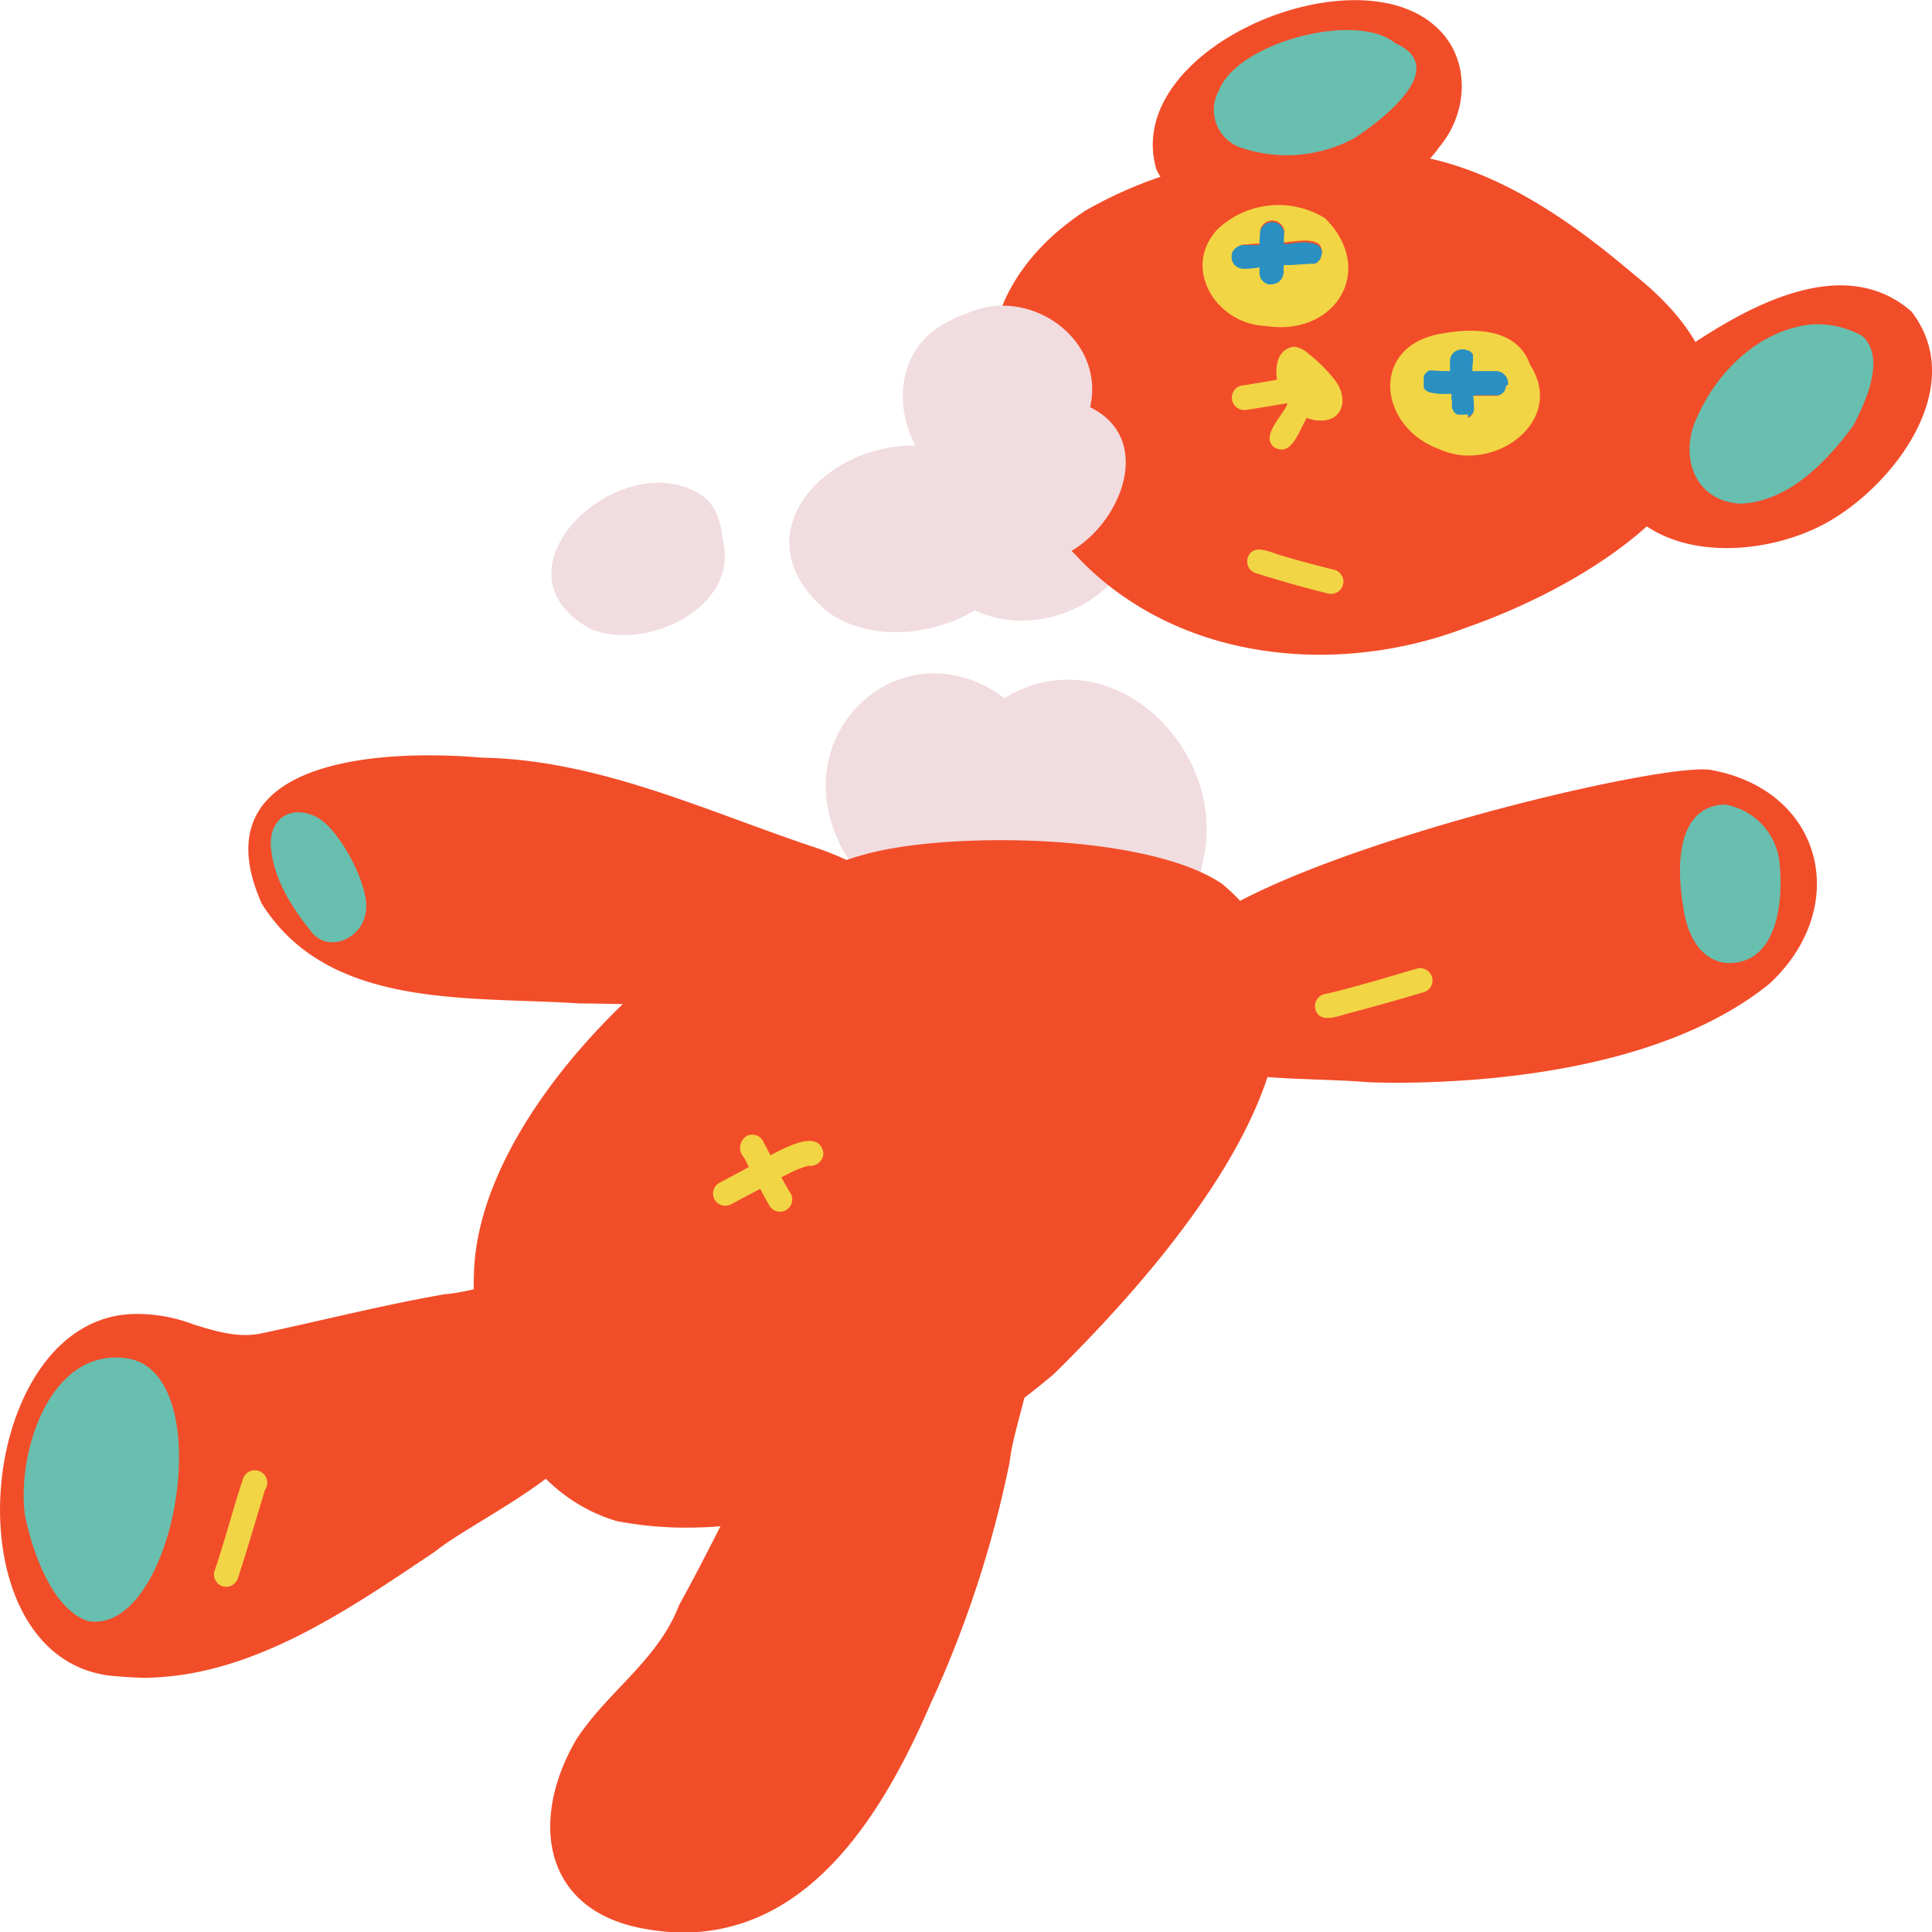 <svg xmlns="http://www.w3.org/2000/svg" viewBox="0 0 207.94 207.96"><defs><style>.cls-1{fill:#f1dce0;}.cls-2{fill:#f24d29;}.cls-3{fill:#f2d545;}.cls-4{fill:#68bfaf;}.cls-5{fill:#2a90c1;}</style></defs><title>L7_4_5</title><g id="Layer_2" data-name="Layer 2"><g id="pg_4" data-name="pg 4"><g id="_5" data-name="5"><g id="Vector_layer" data-name="Vector layer"><path class="cls-1" d="M118,100.48a11.6,11.6,0,0,1-5.43-5.29A4.77,4.77,0,0,1,108,98.41c-4.78,4.68-15.85-2.81-17.8-8C84.72,78.5,97.3,67.17,108.1,75.13c11.45-6.88,24.14,5.51,21.39,17.45C128.72,97.84,123.5,103,118,100.48Z"/><path class="cls-1" d="M89.28,66C79,57.82,88.92,47.22,99.38,48c7-6.87,22.37-4,23.11,6.89.54,8.82-10,14.4-17.57,10.8C100.31,68.44,93.84,69.07,89.28,66Z"/><path class="cls-1" d="M63.52,67.67C52.27,61.46,66.4,48.14,75,53c2,1,2.59,3.08,2.79,5.1C79.67,65.43,69.4,70.2,63.52,67.67Z"/><path class="cls-1" d="M106.24,53.22c-10.39-1.2-12.89-16.87-2-19.34,5.24-1.15,17.93,2,14.59,9.34C120.19,50,112.16,54.52,106.24,53.22Z"/></g><g id="Vector_layer-2" data-name="Vector layer"><path class="cls-2" d="M66.4,163.72c-11-3.24-15.78-16-15.39-26.62.47-18.81,25.82-41.53,43.4-45.47,9.2-2.08,29.21-1.78,37.07,3.46,17.83,14.64-6.54,41.47-18.07,52.81-10.78,9.12-25.07,16.52-39.49,16.52A39.79,39.79,0,0,1,66.4,163.72Z"/><path class="cls-2" d="M12.74,180.43c-18.56-1-15.77-38.33,1.48-39a17,17,0,0,1,6.59,1.11c2.38.74,4.75,1.47,7.19,1,6.62-1.4,13.19-3.08,19.85-4.24,3-.21,6.22-1.79,9.08-.57a4.19,4.19,0,0,1-.12,7.52,4.28,4.28,0,0,1,.91.89c3-.21,6.39,1.7,6.29,5-.15,5.76-12.81,11.34-17.2,14.86-9.39,6.3-19.83,13.58-31.5,13.58C14.46,180.55,13.6,180.51,12.74,180.43Z"/><path class="cls-2" d="M69.76,207.66c-11.3-1.76-12.88-11.61-7.74-20.43,3.33-5.14,8.81-8.55,11.07-14.47,4.92-8.95,9-18,13.71-26.82,3.06-4,9.33.09,7,4.54l1-.85a4,4,0,0,1,3.17-.82c1.6-3.14,4-5.86,4.58-9.42,1.12-4.55,8.24-3.62,8.17,1,2.12,4.23-1.53,12.24-2.06,17a118.33,118.33,0,0,1-8.51,26C95.05,195.2,87.2,208,73.47,208A24.16,24.16,0,0,1,69.76,207.66Z"/><path class="cls-2" d="M62.36,108c-11.82-.8-27,.73-34.19-10.75-7-15.76,13.21-16.63,23.74-15.7,12.46.21,24.11,5.75,35.6,9.59A33.42,33.42,0,0,1,94.4,94.3c3.6,2.08,2,7.86-2.14,7.78.36,5.31-5.92,4.85-9.59,5.26q-7.36.73-14.77.73C66.06,108.07,64.21,108,62.36,108Z"/><path class="cls-2" d="M147.48,116.49c-5.2-.42-10.51-.23-15.65-1.1A4.22,4.22,0,0,1,130.5,108C108,99,178.32,81.32,184.35,82.91c12,2.3,14.9,14.85,6.06,23-10.37,8.36-27.15,10.63-40.58,10.63C149,116.52,148.25,116.51,147.48,116.49Z"/><path class="cls-2" d="M115.72,59.68c-11.48-11.3-13.59-27.37,1.09-37,10.14-5.84,22.12-7.34,33.63-6.2,9.75,1.05,18.15,6.88,25.44,13.08,20.88,16.63-1.08,32.06-18.1,38-11.58,4.42-25.36,4-35.77-2.64A31.62,31.62,0,0,1,115.72,59.68Z"/><path class="cls-2" d="M124.45,18.2C120.77,5.47,145-5,154.19,2.57c4.1,3.29,4,9.31.77,13.19-4.31,6.06-12.39,7.25-19.21,8.5a4.4,4.4,0,0,1-4-1.27,12,12,0,0,1-4.51-1.63A7.29,7.29,0,0,1,124.45,18.2Z"/><path class="cls-2" d="M174.54,54.06c-3.6-6.26,2.09-13.65,7.39-16.89,6.62-4.43,16.65-9.87,23.79-3.65,6.2,8-1.78,18.65-9.12,22.74-5.42,3-13.66,4-19.1.56A10.92,10.92,0,0,1,174.54,54.06Z"/><path class="cls-1" d="M107.14,58.83a5.34,5.34,0,0,1-1.47-3.2c-4-2.46-2.67-8.16-1.87-12-6.65-.11-5.28-8.36.08-9.8,6.62-3.26,15.16,2.49,13.45,10C127.44,48.79,115.26,65.71,107.14,58.83Z"/><path class="cls-3" d="M141.53,45.22a4.84,4.84,0,0,1-3.15-2c-1.22-1.59-1.74-5.51.87-5.91a2.74,2.74,0,0,1,1.61.79,16.1,16.1,0,0,1,2.72,2.69C145.27,42.84,144.62,45.67,141.53,45.22Z"/><path class="cls-3" d="M137.12,48.12c-1.49-1.21,1-3.4,1.48-4.73-1.51.25-3,.52-4.52.73a1.33,1.33,0,0,1-1.45-1.65h0a1.3,1.3,0,0,1,1.24-1c1.85-.3,3.72-.6,5.57-1,1.12-.16,2.5-1.2,3.18.28a1.33,1.33,0,0,1-.37,1.52c-.49.81-1,1.63-1.43,2.45C139.89,46,139.12,49.34,137.12,48.12Z"/><path class="cls-4" d="M133.64,15.92a4.29,4.29,0,0,1-2.45-6.18c1.94-5.14,14.8-8.59,19-5.08,6,2.65-1.54,8.34-4.45,10.23A15.37,15.37,0,0,1,133.64,15.92Z"/><path class="cls-4" d="M187.36,54.21c-5.11-.24-6.72-5.35-4.62-9.48,2.18-4.84,6.59-9.11,12-9.79a9.91,9.91,0,0,1,5.7,1.22c2.56,2.34.38,7.06-.95,9.61C196.64,49.69,192.48,54,187.36,54.21Z"/><path class="cls-3" d="M24,170.74a1.32,1.32,0,0,1-.92-1.62c1.14-3.33,2-6.75,3.12-10.08a1.34,1.34,0,1,1,2.31,1.33c-.95,3.16-1.87,6.32-2.89,9.45A1.34,1.34,0,0,1,24,170.74Z"/><path class="cls-3" d="M141.54,108.46a1.34,1.34,0,0,1,1.15-1.49c1.59-.34,3.17-.81,4.74-1.24s3.37-1,5-1.45a1.32,1.32,0,1,1,.7,2.54q-4.18,1.25-8.41,2.36C143.66,109.51,141.83,110.11,141.54,108.46Z"/><path class="cls-3" d="M143,63.89c-2.63-.64-5.23-1.38-7.8-2.19a1.32,1.32,0,0,1-.92-1.62c.49-1.58,2.22-.74,3.31-.39,2,.61,4.06,1.15,6.11,1.66A1.32,1.32,0,0,1,143,63.89Z"/><path class="cls-4" d="M9.49,174.48c-3.91-1.23-6.09-7.73-6.81-11.43-.89-6.68,2.66-18.13,11.08-16.84C23.74,147.87,18.86,176.05,9.49,174.48Z"/><path class="cls-4" d="M185.68,103.64c-2.91-.41-4.18-3.41-4.5-6-.7-3.89-.92-10.86,4.46-11.05a7.1,7.1,0,0,1,5.86,6C192,96.77,191.41,104,185.68,103.64Z"/><path class="cls-4" d="M33.73,100.56c-2.23-2.72-4.39-6-4.59-9.63-.07-3,2.33-4.31,4.91-3,2.43,1.15,6,7.77,5.28,10.44C38.89,100.87,35.7,102.51,33.73,100.56Z"/><path class="cls-3" d="M88.63,124.12A1.42,1.42,0,0,1,87,125.47a10.72,10.72,0,0,0-2,.78l-.9.47c.32.58.63,1.16,1,1.73a1.32,1.32,0,0,1-2.28,1.33c-.34-.6-.68-1.22-1-1.83l-3.1,1.65a1.34,1.34,0,0,1-1.8-.47,1.33,1.33,0,0,1,.47-1.8l3.21-1.72-.5-1a1.5,1.5,0,0,1,.35-2.39,1.32,1.32,0,0,1,1.71.67l.76,1.45C85.1,123.2,88.2,121.64,88.63,124.12Z"/><path class="cls-5" d="M142.29,27a1.43,1.43,0,0,1-.37,1.12,1.22,1.22,0,0,1-.17.15,1.13,1.13,0,0,1-.21.12,1.06,1.06,0,0,1-.37.09l-2.28.15-.74,0h0v.07a.49.49,0,0,1,0,.12v.56a1.24,1.24,0,0,1,0,.27A2.41,2.41,0,0,1,138,30a1.55,1.55,0,0,1-.2.32l-.08.09a1.3,1.3,0,0,1-.93.39,1.18,1.18,0,0,1-.61-.16,1,1,0,0,1-.31-.22,1.28,1.28,0,0,1-.39-.94c0-.19,0-.38,0-.57h0l-.74.11-.38,0h-.17a2.48,2.48,0,0,1-.83-.07l-.22-.09a1.37,1.37,0,0,1-.2-.13l-.09-.08-.08-.09a1.44,1.44,0,0,1-.29-.66,2.12,2.12,0,0,1,0-.45s0-.08,0-.12a.49.49,0,0,1,0-.11.8.8,0,0,1,.08-.16,1.3,1.3,0,0,1,.48-.45l.14-.08.27-.1h0l.17-.05h0l.16,0,.19,0,.15,0h.13l.27,0H135l.35,0h.2c0-.43,0-.86.05-1.28a1.32,1.32,0,0,1,2.63,0c0,.38,0,.77-.05,1.15l.28,0c.39,0,.78-.1,1.16-.13l.2,0a3.75,3.75,0,0,1,2,.25l.12.09.1.11a1,1,0,0,1,.21.38h0A1.4,1.4,0,0,1,142.29,27Z"/><path class="cls-5" d="M162.32,41.26a1.33,1.33,0,0,1-.3.84l-.09.09a1,1,0,0,1-.19.16,1.19,1.19,0,0,1-.22.12,1,1,0,0,1-.25.08,2.3,2.3,0,0,1-.26,0l-2.2,0h-.12c0,.2,0,.41.05.61l0,.39v.26s0,.09,0,.13a1.33,1.33,0,0,1-.86,1l-.12,0-.13,0a1.39,1.39,0,0,1-1.13-.39l-.15-.18a1.37,1.37,0,0,1-.16-.32,1,1,0,0,1,0-.24c0-.18,0-.36,0-.54s0-.35-.05-.53a2.45,2.45,0,0,0,0-.27h-.53a6.64,6.64,0,0,1-1.88-.19l-.18-.09a1,1,0,0,1-.3-.24,1.23,1.23,0,0,1-.25-.48,1.34,1.34,0,0,1,0-.66,1.52,1.52,0,0,1,.09-.28h0a1.24,1.24,0,0,1,.1-.2l.15-.19.07-.07a1.2,1.2,0,0,1,.26-.18,1.09,1.09,0,0,1,.42-.13l.47,0c.46,0,.92,0,1.39,0a8.32,8.32,0,0,1,0-1.32,1.4,1.4,0,0,1,.13-.36h0a1.37,1.37,0,0,1,.13-.2l.08-.09a1.71,1.71,0,0,1,.26-.21,1.48,1.48,0,0,1,1.23-.12,1.41,1.41,0,0,1,.32.17,1,1,0,0,1,.19.17s0,0,0,0a.31.31,0,0,1,.09.11,1.3,1.3,0,0,1,.21.72,8,8,0,0,0-.07,1.09l2.53,0A1.33,1.33,0,0,1,162.32,41.26Z"/><path class="cls-3" d="M142.29,27.31s0-.09,0-.13a1.2,1.2,0,0,0-.11-.53l0-.07-.07-.12a1.63,1.63,0,0,0-.17-.2l-.12-.09c-1-.51-2.36-.18-3.63-.08,0-.38,0-.77.05-1.15a1.32,1.32,0,0,0-2.63,0c0,.42-.05.85-.05,1.28a10.06,10.06,0,0,0-1.37.09l-.19,0-.17,0-.17.05-.19.06-.13.05-.14.08h0l-.13.09-.12.1a.26.26,0,0,0-.09.09l-.05.05h0a.44.44,0,0,0-.08.11,1.14,1.14,0,0,0-.17.5.51.51,0,0,0,0,.13h0a.74.74,0,0,0,0,.21,1.5,1.5,0,0,0,.09.32,1.17,1.17,0,0,0,.05.11,0,0,0,0,0,0,0l.06.11a1.33,1.33,0,0,0,1.08.56h.1a8.39,8.39,0,0,0,1.62-.16c0,.2,0,.39,0,.58a1.07,1.07,0,0,0,.06.41,1,1,0,0,0,.1.24,1.28,1.28,0,0,0,.23.29l.13.12,0,0,.15.08a1.12,1.12,0,0,0,.25.11l.1,0a1.09,1.09,0,0,0,.26,0,1.3,1.3,0,0,0,1.09-.58s.05-.08.06-.11a1.35,1.35,0,0,0,.17-.63c0-.25,0-.5,0-.75l.74,0,2.28-.15a1.08,1.08,0,0,0,.19,0h0l.17,0a1.13,1.13,0,0,0,.21-.12,1.24,1.24,0,0,0,.38-.44l.05-.11a.36.36,0,0,0,0-.11A1.3,1.3,0,0,0,142.29,27.31Zm.34-3.81c5.6,5.63,1,12.82-6.49,11.57-5.23-.21-9-6.21-5.09-10.4A9.55,9.55,0,0,1,142.63,23.5Z"/><path class="cls-3" d="M162.32,41.39v-.13A1.33,1.33,0,0,0,161,39.94l-2.53,0a8,8,0,0,1,.07-1.09,1.28,1.28,0,0,0,0-.19,1.42,1.42,0,0,0,0-.22.76.76,0,0,0,0-.11.59.59,0,0,1,0-.08l0-.1a1.15,1.15,0,0,0-.14-.17.38.38,0,0,0-.09-.09.8.8,0,0,0-.21-.15l-.08,0-.13-.06a1.48,1.48,0,0,0-1.23.12l-.1.07a.2.2,0,0,0-.07.06.69.69,0,0,0-.17.17,1.37,1.37,0,0,0-.13.2s0,0,0,0a1.17,1.17,0,0,0-.05.11,1.66,1.66,0,0,0-.06.21,8.32,8.32,0,0,0,0,1.32c-.62,0-1.24,0-1.86-.07l-.13,0-.09,0-.09,0h0l-.09,0-.14.08-.12.1-.07.07c-.06.06-.1.12-.15.18a1,1,0,0,0-.1.21.39.39,0,0,0,0,.14.74.74,0,0,0,0,.14.77.77,0,0,0,0,.15.61.61,0,0,0,0,.14,1.57,1.57,0,0,0,0,.37.65.65,0,0,0,0,.13l0,.08a.47.47,0,0,0,0,.1l0,0a.94.94,0,0,0,.09.12v0a1,1,0,0,0,.3.24l.18.09a6.64,6.64,0,0,0,1.88.19h.53a2.45,2.45,0,0,1,0,.27c0,.18,0,.35.05.53a.28.28,0,0,1,0,.09l0,.45a.76.76,0,0,0,.11.39v0a1.09,1.09,0,0,0,.08.15,1.28,1.28,0,0,0,.28.29l.08,0,.08.06.1,0,.1,0,.08,0,.12,0,.14,0h.3a1,1,0,0,0,.25-.06L158,45h0a.42.42,0,0,0,.14-.09h0l.13-.1a1.88,1.88,0,0,0,.22-.26l.09-.17.06-.17a.85.85,0,0,0,0-.17,1,1,0,0,0,0-.25V43.6c0-.33-.05-.66-.08-1l2.32,0a2.3,2.3,0,0,0,.26,0,1,1,0,0,0,.25-.08,1.19,1.19,0,0,0,.22-.12,1,1,0,0,0,.19-.16l.16-.18a.56.56,0,0,1,0-.08,1.07,1.07,0,0,0,.1-.22.49.49,0,0,0,0-.11s0-.06,0-.08S162.31,41.44,162.32,41.39Zm2.34-2.17c4,6.16-3.95,11.75-9.65,9.16-6.77-2.38-7.67-11.3.31-12.5C158.72,35.27,163.33,35.36,164.66,39.22Z"/></g></g></g></g></svg>